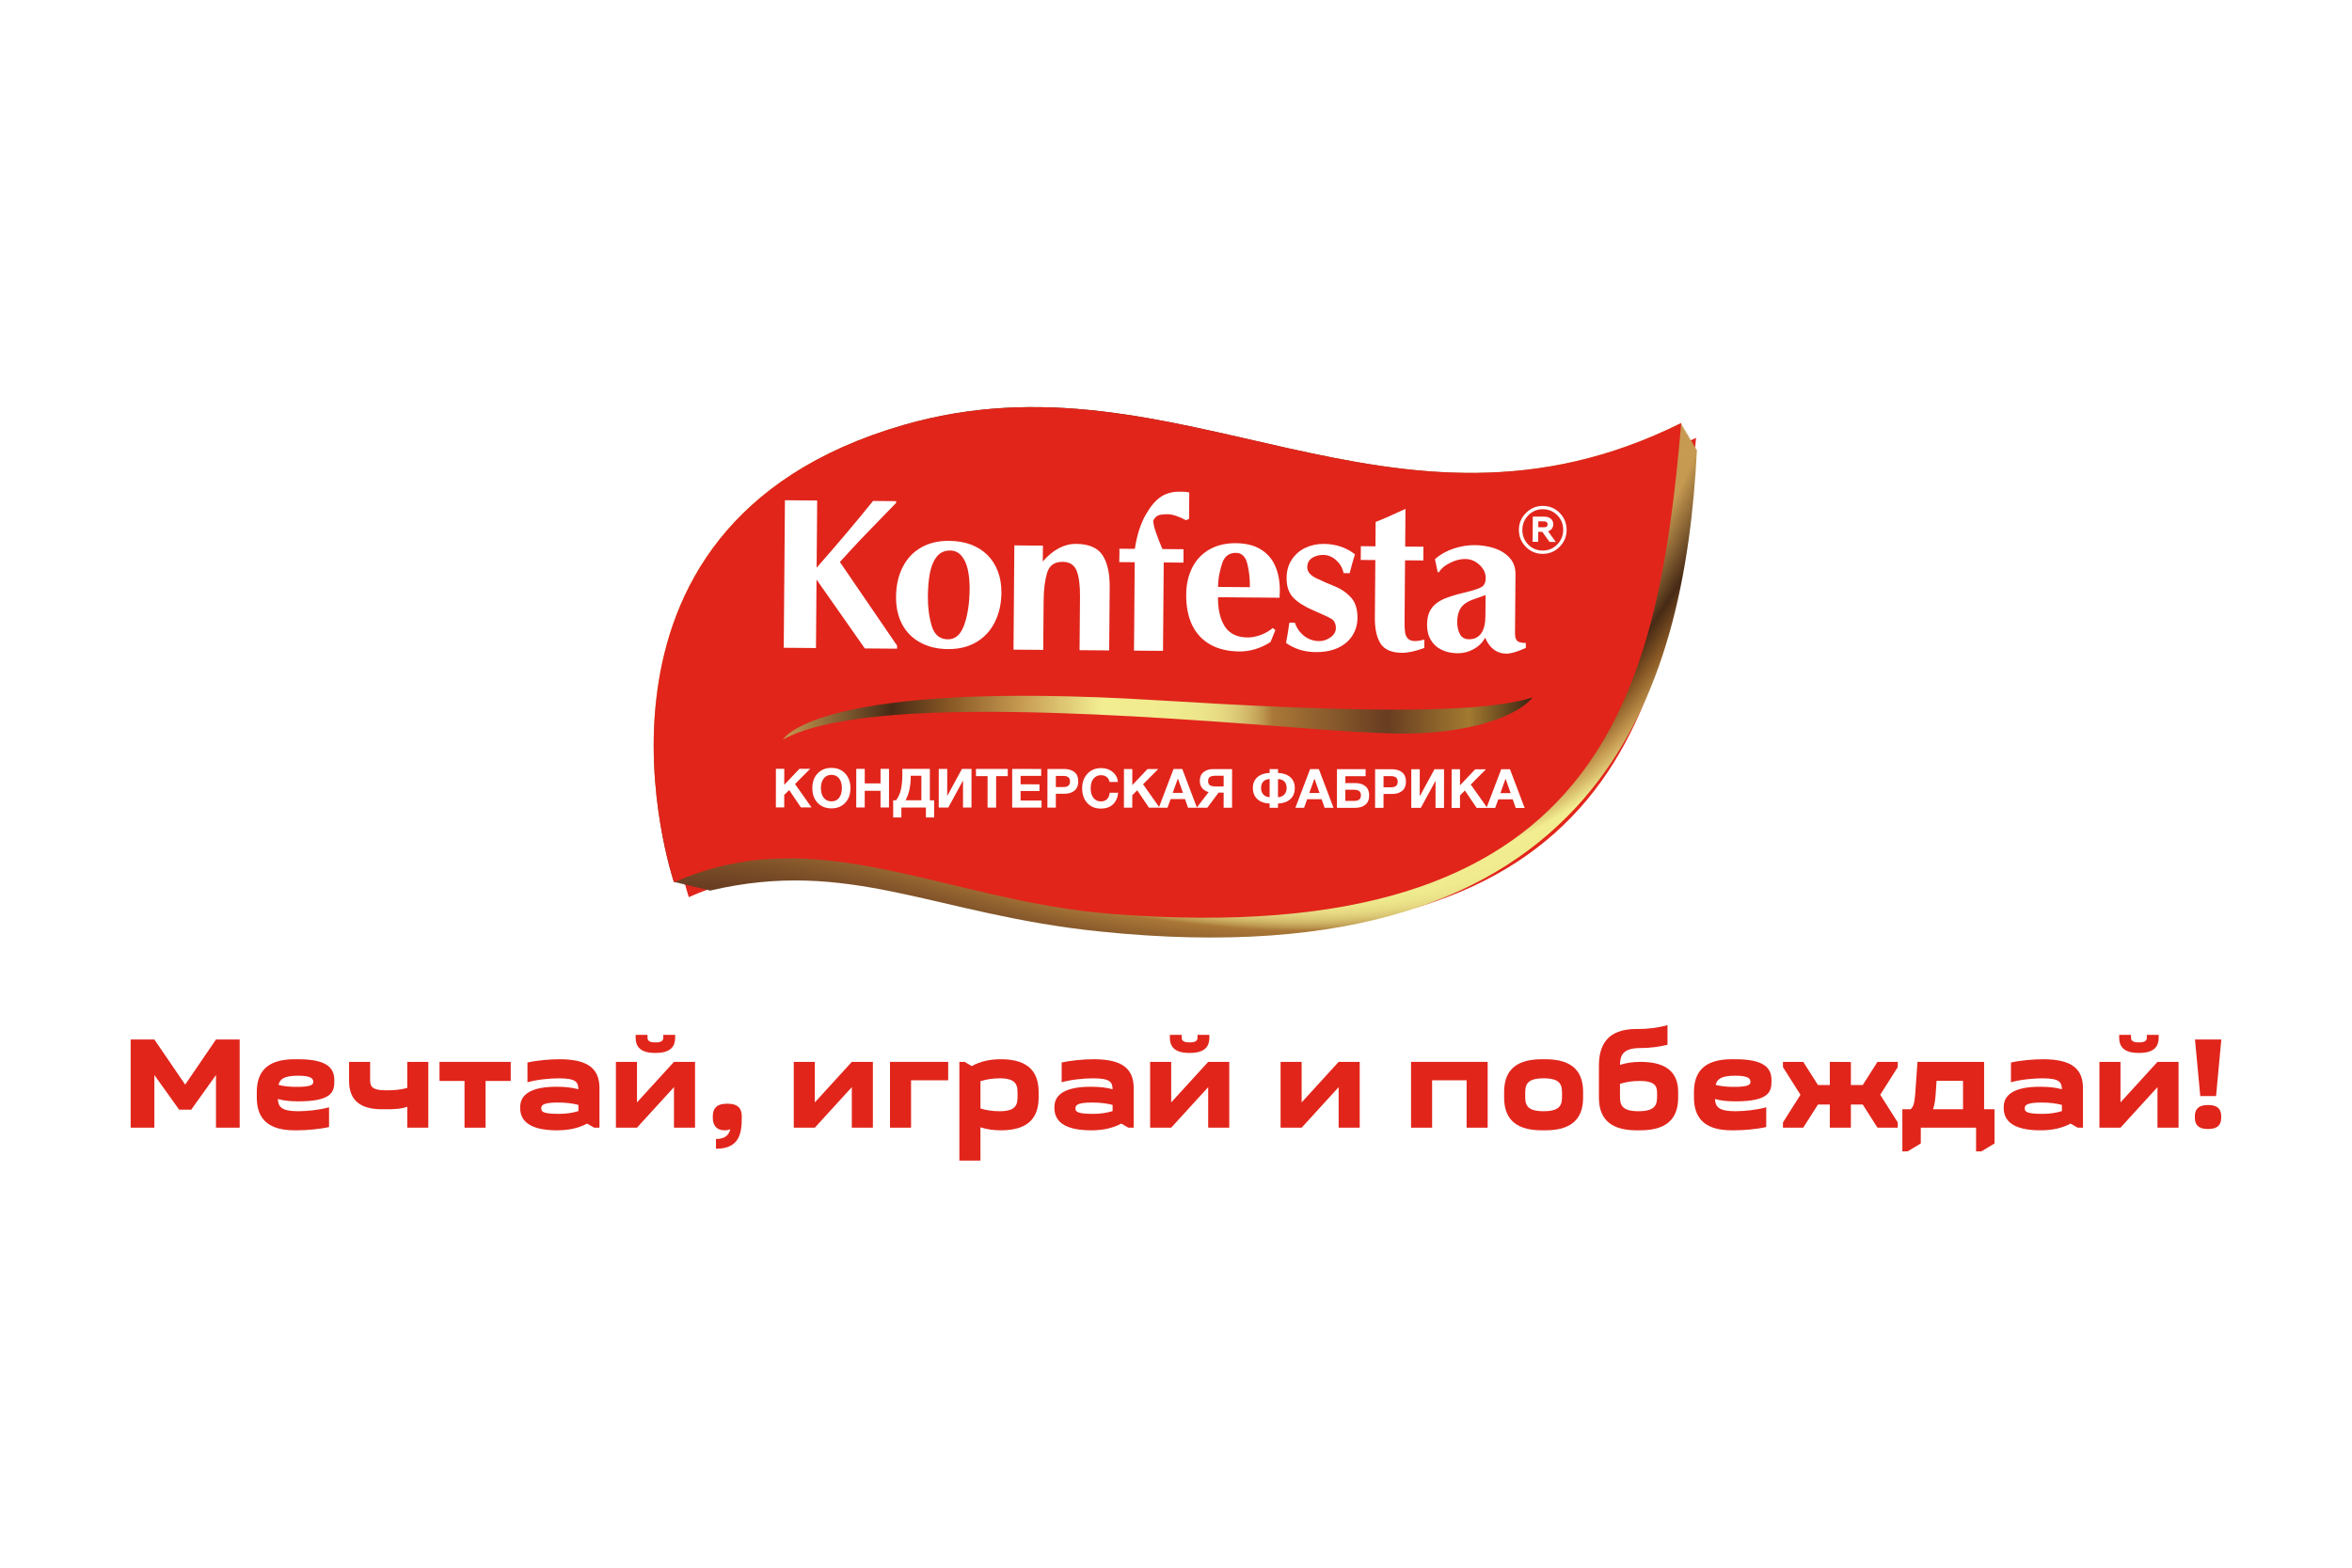<?xml version="1.0" encoding="UTF-8"?>
<svg id="Layer_1" data-name="Layer 1" xmlns="http://www.w3.org/2000/svg" xmlns:xlink="http://www.w3.org/1999/xlink" viewBox="0 0 900 600">
  <defs>
    <style>
      .cls-1 {
        fill: url(#linear-gradient-2);
      }

      .cls-2 {
        fill: #fff;
      }

      .cls-3 {
        fill: url(#linear-gradient-17);
      }

      .cls-4 {
        fill: url(#linear-gradient-15);
      }

      .cls-5 {
        fill: url(#linear-gradient-18);
      }

      .cls-6 {
        fill: url(#linear-gradient-14);
      }

      .cls-7 {
        fill: url(#linear-gradient-20);
      }

      .cls-8 {
        fill: url(#linear-gradient-6);
      }

      .cls-9 {
        fill: url(#linear-gradient-11);
      }

      .cls-10 {
        filter: url(#drop-shadow-1);
      }

      .cls-11 {
        fill: url(#linear-gradient-10);
      }

      .cls-12 {
        fill: url(#linear-gradient-16);
      }

      .cls-13 {
        fill: url(#linear-gradient-21);
      }

      .cls-14 {
        fill: url(#linear-gradient-5);
      }

      .cls-15 {
        fill: url(#linear-gradient-7);
      }

      .cls-16 {
        fill: url(#linear-gradient-9);
      }

      .cls-17 {
        fill: url(#linear-gradient-22);
      }

      .cls-18 {
        fill: url(#linear-gradient-3);
      }

      .cls-19 {
        fill: url(#linear-gradient);
      }

      .cls-20 {
        fill: #e1251b;
      }

      .cls-21 {
        fill: url(#linear-gradient-23);
      }

      .cls-22 {
        fill: url(#linear-gradient-19);
      }

      .cls-23 {
        fill: url(#linear-gradient-4);
      }

      .cls-24 {
        fill: url(#linear-gradient-8);
      }

      .cls-25 {
        fill: url(#linear-gradient-12);
      }

      .cls-26 {
        fill: url(#linear-gradient-13);
      }
    </style>
    <filter id="drop-shadow-1" filterUnits="userSpaceOnUse">
      <feOffset dx="5.669" dy="5.669"/>
      <feGaussianBlur result="blur" stdDeviation="5"/>
      <feFlood flood-color="#000" flood-opacity=".75"/>
      <feComposite in2="blur" operator="in"/>
      <feComposite in="SourceGraphic"/>
    </filter>
    <linearGradient id="linear-gradient" x1="491.013" y1="124.621" x2="392.802" y2="443.807" gradientUnits="userSpaceOnUse">
      <stop offset="0" stop-color="#c69a51"/>
      <stop offset=".145" stop-color="#472a15"/>
      <stop offset=".224" stop-color="#895925"/>
      <stop offset=".317" stop-color="#c69a51"/>
      <stop offset=".424" stop-color="#f2ed91"/>
      <stop offset=".524" stop-color="#f0eb8f"/>
      <stop offset=".56" stop-color="#ece48a"/>
      <stop offset=".586" stop-color="#e5d881"/>
      <stop offset=".607" stop-color="#dac774"/>
      <stop offset=".625" stop-color="#cdb163"/>
      <stop offset=".64" stop-color="#bc974f"/>
      <stop offset=".654" stop-color="#a97737"/>
      <stop offset=".655" stop-color="#a97737"/>
      <stop offset=".806" stop-color="#683d21"/>
      <stop offset=".915" stop-color="#a27a30"/>
      <stop offset="1" stop-color="#3b2310"/>
    </linearGradient>
    <linearGradient id="linear-gradient-2" x1="490.789" y1="124.946" x2="391.498" y2="444.215" xlink:href="#linear-gradient"/>
    <linearGradient id="linear-gradient-3" x1="490.558" y1="125.285" x2="390.189" y2="444.62" xlink:href="#linear-gradient"/>
    <linearGradient id="linear-gradient-4" x1="490.321" y1="125.636" x2="388.877" y2="445.021" xlink:href="#linear-gradient"/>
    <linearGradient id="linear-gradient-5" x1="490.076" y1="126" x2="387.561" y2="445.417" xlink:href="#linear-gradient"/>
    <linearGradient id="linear-gradient-6" x1="489.825" y1="126.377" x2="386.242" y2="445.81" xlink:href="#linear-gradient"/>
    <linearGradient id="linear-gradient-7" x1="489.567" y1="126.766" x2="384.919" y2="446.198" xlink:href="#linear-gradient"/>
    <linearGradient id="linear-gradient-8" x1="489.302" y1="127.168" x2="383.592" y2="446.583" xlink:href="#linear-gradient"/>
    <linearGradient id="linear-gradient-9" x1="489.029" y1="127.583" x2="382.261" y2="446.963" xlink:href="#linear-gradient"/>
    <linearGradient id="linear-gradient-10" x1="488.749" y1="128.01" x2="380.927" y2="447.339" xlink:href="#linear-gradient"/>
    <linearGradient id="linear-gradient-11" x1="488.462" y1="128.449" x2="379.589" y2="447.711" xlink:href="#linear-gradient"/>
    <linearGradient id="linear-gradient-12" x1="488.167" y1="128.901" x2="378.247" y2="448.078" xlink:href="#linear-gradient"/>
    <linearGradient id="linear-gradient-13" x1="487.864" y1="129.365" x2="376.902" y2="448.442" xlink:href="#linear-gradient"/>
    <linearGradient id="linear-gradient-14" x1="487.554" y1="129.841" x2="375.553" y2="448.801" xlink:href="#linear-gradient"/>
    <linearGradient id="linear-gradient-15" x1="487.235" y1="130.329" x2="374.201" y2="449.155" xlink:href="#linear-gradient"/>
    <linearGradient id="linear-gradient-16" x1="486.909" y1="130.83" x2="372.845" y2="449.506" xlink:href="#linear-gradient"/>
    <linearGradient id="linear-gradient-17" x1="486.574" y1="131.342" x2="371.486" y2="449.852" xlink:href="#linear-gradient"/>
    <linearGradient id="linear-gradient-18" x1="486.231" y1="131.867" x2="370.122" y2="450.193" xlink:href="#linear-gradient"/>
    <linearGradient id="linear-gradient-19" x1="485.88" y1="132.403" x2="368.756" y2="450.53" xlink:href="#linear-gradient"/>
    <linearGradient id="linear-gradient-20" x1="485.52" y1="132.951" x2="367.386" y2="450.863" xlink:href="#linear-gradient"/>
    <linearGradient id="linear-gradient-21" x1="485.151" y1="133.511" x2="366.012" y2="451.191" xlink:href="#linear-gradient"/>
    <linearGradient id="linear-gradient-22" x1="484.774" y1="134.082" x2="364.635" y2="451.514" xlink:href="#linear-gradient"/>
    <linearGradient id="linear-gradient-23" x1="299.585" y1="274.698" x2="586.428" y2="274.698" xlink:href="#linear-gradient"/>
  </defs>
  <g>
    <path class="cls-20" d="M68.538,424.694l-9.47-13.249v20.15h-9.067v-33.751h9.067l11.788,17.278,11.788-17.278h9.067v33.751h-9.067v-20.15l-9.47,13.249h-4.634Z"/>
    <path class="cls-20" d="M112.666,432.603c-11.284,0-14.407-5.642-14.407-12.594v-2.015c0-6.952,3.123-12.593,14.407-12.593h1.411c11.485,0,13.853,3.627,13.853,8.06v.504c0,4.03-1.209,7.556-13.803,7.556-3.022,0-5.541-.252-7.808-.907,.151,2.871,1.159,4.685,7.858,4.685,3.174,0,8.261-.504,11.737-1.511v7.556c-3.476,.806-8.463,1.259-12.291,1.259h-.957Zm-6.095-17.379c1.965,.504,4.131,.755,7.052,.755,5.894,0,6.246-1.007,6.246-1.914,0-.957-.302-2.368-5.743-2.368-5.34,0-7.052,1.26-7.556,3.526Z"/>
    <path class="cls-20" d="M141.632,412.756c0,2.62,0,4.534,6.045,4.534,2.871,0,5.289-.101,8.161-.907v-9.974h8.06v25.187h-8.06v-8.009c-2.72,.957-5.491,.957-8.413,.957h-1.31c-9.823,0-12.543-4.886-12.543-10.881v-7.254h8.06v6.347Z"/>
    <path class="cls-20" d="M177.75,431.596v-17.883h-9.571v-7.304h27.253v7.304h-9.622v17.883h-8.06Z"/>
    <path class="cls-20" d="M229.385,431.596h-2.015l-2.72-1.562c-3.375,1.763-6.952,2.569-11.586,2.569-10.881,0-14.004-3.98-14.004-8.463v-.504c0-4.231,3.375-7.707,13.853-7.707,3.375,0,6.045,.302,8.413,.957-.101-2.67-.806-4.181-7.455-4.181-3.577,0-8.564,.504-12.039,1.511v-7.556c3.476-.806,8.463-1.259,12.291-1.259,11.234,0,15.263,3.879,15.263,11.082v15.112Zm-8.06-6.347v-2.368c-2.267-.605-4.786-.907-7.909-.907-5.995,0-6.297,1.209-6.297,2.216,0,1.209,.403,2.116,6.8,2.116,2.72,0,5.138-.353,7.405-1.058Z"/>
    <path class="cls-20" d="M265.956,406.409v25.187h-8.06v-15.515l-14.155,15.515h-8.06v-25.187h8.06v15.515l14.155-15.515h8.06Zm-7.607-10.327v1.108c0,3.123-1.562,5.793-7.355,5.793h-.403c-5.793,0-7.355-2.67-7.355-5.793v-1.108h4.534v1.108c0,.957,.604,1.763,2.821,1.763h.403c2.216,0,2.821-.806,2.821-1.763v-1.108h4.534Z"/>
    <path class="cls-20" d="M279.457,432.2c-.604,.252-1.31,.403-2.116,.403-3.375,0-4.584-2.166-4.584-4.786v-.604c0-2.62,1.159-4.786,5.34-4.786h.403c4.181,0,5.34,2.166,5.34,4.786v.604c0,6.146-1.008,11.838-9.873,11.838v-3.728c3.526,0,4.937-1.562,5.491-3.728Z"/>
    <path class="cls-20" d="M334.012,406.409v25.187h-8.06v-15.515l-14.155,15.515h-8.06v-25.187h8.06v15.515l14.155-15.515h8.06Z"/>
    <path class="cls-20" d="M362.826,406.409v7.052h-14.206v18.135h-8.06v-25.187h22.266Z"/>
    <path class="cls-20" d="M369.124,406.409l2.72,1.612c3.224-1.763,6.801-2.619,11.183-2.619,11.284,0,14.407,5.642,14.407,12.593v2.015c0,6.952-3.123,12.594-14.407,12.594-2.972,0-5.541-.403-7.858-1.159v12.745h-8.06v-37.781h2.015Zm6.045,7.405v10.428c2.216,.705,4.634,1.058,7.405,1.058,6.801,0,6.801-3.023,6.801-6.297s0-6.297-6.801-6.297c-2.771,0-5.189,.403-7.405,1.108Z"/>
    <path class="cls-20" d="M433.804,431.596h-2.015l-2.72-1.562c-3.375,1.763-6.952,2.569-11.586,2.569-10.881,0-14.004-3.98-14.004-8.463v-.504c0-4.231,3.375-7.707,13.853-7.707,3.375,0,6.045,.302,8.413,.957-.101-2.67-.806-4.181-7.455-4.181-3.577,0-8.564,.504-12.039,1.511v-7.556c3.476-.806,8.463-1.259,12.291-1.259,11.234,0,15.263,3.879,15.263,11.082v15.112Zm-8.06-6.347v-2.368c-2.267-.605-4.786-.907-7.909-.907-5.995,0-6.297,1.209-6.297,2.216,0,1.209,.403,2.116,6.8,2.116,2.72,0,5.138-.353,7.405-1.058Z"/>
    <path class="cls-20" d="M470.376,406.409v25.187h-8.06v-15.515l-14.155,15.515h-8.06v-25.187h8.06v15.515l14.155-15.515h8.06Zm-7.607-10.327v1.108c0,3.123-1.562,5.793-7.355,5.793h-.403c-5.793,0-7.355-2.67-7.355-5.793v-1.108h4.534v1.108c0,.957,.605,1.763,2.821,1.763h.403c2.216,0,2.821-.806,2.821-1.763v-1.108h4.534Z"/>
    <path class="cls-20" d="M520.297,406.409v25.187h-8.06v-15.515l-14.155,15.515h-8.06v-25.187h8.06v15.515l14.155-15.515h8.06Z"/>
    <path class="cls-20" d="M569.261,406.409v25.187h-8.06v-18.135h-13.198v18.135h-8.06v-25.187h29.318Z"/>
    <path class="cls-20" d="M575.558,417.994c0-6.952,3.123-12.593,14.407-12.593h1.411c11.284,0,14.407,5.642,14.407,12.593v2.015c0,6.952-3.123,12.594-14.407,12.594h-1.411c-11.284,0-14.407-5.642-14.407-12.594v-2.015Zm15.112,7.304c7.052,0,7.052-3.023,7.052-6.297s0-6.297-7.052-6.297-7.053,3.023-7.053,6.297,0,6.297,7.053,6.297Z"/>
    <path class="cls-20" d="M627.495,393.815c2.771,0,6.851-.403,10.579-1.461v7.506c-3.274,.806-6.7,1.26-10.377,1.26-6.952,0-7.707,2.972-7.808,6.448,2.317-.756,4.886-1.159,7.859-1.159,11.284,0,14.407,5.239,14.407,11.586v2.015c0,6.952-3.123,12.594-14.508,12.594h-1.411c-11.284,0-14.407-5.642-14.407-12.594v-12.09c0-7.858,3.123-14.105,14.407-14.105h1.259Zm6.599,25.187c0-2.77,0-5.289-6.801-5.289-2.77,0-5.189,.403-7.405,1.108v4.181c0,3.274,0,6.297,7.053,6.297,7.153,0,7.153-3.023,7.153-6.297Z"/>
    <path class="cls-20" d="M662.605,432.603c-11.284,0-14.407-5.642-14.407-12.594v-2.015c0-6.952,3.123-12.593,14.407-12.593h1.411c11.485,0,13.853,3.627,13.853,8.06v.504c0,4.03-1.209,7.556-13.802,7.556-3.023,0-5.541-.252-7.808-.907,.151,2.871,1.159,4.685,7.859,4.685,3.174,0,8.261-.504,11.737-1.511v7.556c-3.476,.806-8.463,1.259-12.291,1.259h-.957Zm-6.095-17.379c1.964,.504,4.131,.755,7.052,.755,5.894,0,6.246-1.007,6.246-1.914,0-.957-.302-2.368-5.743-2.368-5.34,0-7.053,1.26-7.556,3.526Z"/>
    <path class="cls-20" d="M682.252,431.596v-2.015l6.7-10.579-6.7-10.579v-2.015h7.758l5.642,8.866h4.534v-8.866l8.06,.05v8.816h4.534l5.642-8.866h7.758v2.015l-6.7,10.579,6.7,10.579v2.015h-7.758l-5.642-8.866h-4.534v8.866h-8.06v-8.866h-4.534l-5.642,8.866h-7.758Z"/>
    <path class="cls-20" d="M731.066,424.543c1.209-.856,1.511-2.77,1.763-5.44l.907-12.694h25.49v18.135h3.979v13.098l-5.037,3.022h-2.015v-9.067h-21.157v6.045l-5.038,3.022h-2.015v-16.12h3.123Zm9.974-10.881l-.353,5.038c-.151,2.317-.453,4.282-1.008,5.843h11.485v-10.881h-10.125Z"/>
    <path class="cls-20" d="M797.056,431.596h-2.015l-2.72-1.562c-3.375,1.763-6.952,2.569-11.586,2.569-10.881,0-14.004-3.98-14.004-8.463v-.504c0-4.231,3.375-7.707,13.853-7.707,3.375,0,6.045,.302,8.413,.957-.101-2.67-.806-4.181-7.455-4.181-3.577,0-8.564,.504-12.04,1.511v-7.556c3.476-.806,8.463-1.259,12.291-1.259,11.233,0,15.263,3.879,15.263,11.082v15.112Zm-8.06-6.347v-2.368c-2.267-.605-4.786-.907-7.909-.907-5.994,0-6.297,1.209-6.297,2.216,0,1.209,.403,2.116,6.801,2.116,2.72,0,5.138-.353,7.405-1.058Z"/>
    <path class="cls-20" d="M833.628,406.409v25.187h-8.06v-15.515l-14.155,15.515h-8.06v-25.187h8.06v15.515l14.155-15.515h8.06Zm-7.607-10.327v1.108c0,3.123-1.562,5.793-7.355,5.793h-.403c-5.793,0-7.355-2.67-7.355-5.793v-1.108h4.534v1.108c0,.957,.605,1.763,2.821,1.763h.403c2.216,0,2.821-.806,2.821-1.763v-1.108h4.534Z"/>
    <path class="cls-20" d="M839.875,427.213c0-2.317,1.058-4.282,4.836-4.282h.403c3.778,0,4.836,1.965,4.836,4.282v.604c0,2.317-1.058,4.282-4.836,4.282h-.403c-3.778,0-4.836-1.964-4.836-4.282v-.604Zm10.125-29.368l-2.015,21.661h-6.045l-2.015-21.661h10.075Z"/>
  </g>
  <g>
    <g class="cls-10">
      <path class="cls-20" d="M257.919,337.702s-46.438-136.179,87.652-174.999c106.025-30.695,186.922,54.372,297.765-.805-9.05,104.253-29.636,202.559-217.87,187.892-63.924-4.981-112.759-36.512-167.546-12.088Z"/>
    </g>
    <g>
      <path class="cls-19" d="M271.484,340.91s-50.74-123.151,83.349-161.971c106.025-30.695,183.677,48.284,294.52-6.892-4.714,91.685-35.638,204.317-228.383,184.478-63.781-6.565-95.542-28.381-149.486-15.614Z"/>
      <path class="cls-1" d="M270.838,340.757s-50.536-123.771,83.554-162.591c106.025-30.695,183.832,48.574,294.674-6.602-4.921,92.283-35.352,204.233-227.882,184.64-63.787-6.49-96.362-28.769-150.346-15.446Z"/>
      <path class="cls-18" d="M270.192,340.604s-50.331-124.392,83.759-163.212c106.025-30.695,183.986,48.864,294.829-6.312-5.127,92.881-35.066,204.15-227.382,184.803-63.794-6.414-97.182-29.156-151.206-15.279Z"/>
      <path class="cls-23" d="M269.547,340.452s-50.126-125.012,83.964-163.832c106.025-30.695,184.141,49.154,294.983-6.023-5.334,93.48-34.78,204.066-226.881,184.965-63.801-6.339-98.002-29.543-152.066-15.111Z"/>
      <path class="cls-14" d="M268.901,340.299s-49.921-125.633,84.168-164.453c106.025-30.695,184.295,49.444,295.138-5.733-5.54,94.078-34.494,203.982-226.381,185.128-63.808-6.263-98.821-29.93-152.926-14.943Z"/>
      <path class="cls-8" d="M268.255,340.146s-49.716-126.253,84.373-165.073c106.025-30.695,184.45,49.734,295.292-5.443-5.747,94.677-34.209,203.898-225.88,185.291-63.815-6.188-99.641-30.317-153.786-14.775Z"/>
      <path class="cls-15" d="M267.609,339.993s-49.511-126.873,84.578-165.693c106.025-30.695,184.604,50.024,295.447-5.153-5.953,95.275-33.923,203.815-225.379,185.453-63.821-6.112-100.461-30.704-154.646-14.607Z"/>
      <path class="cls-24" d="M266.963,339.841s-49.306-127.494,84.783-166.314c106.025-30.695,184.759,50.313,295.601-4.863-6.16,95.874-33.637,203.731-224.879,185.616-63.828-6.037-101.281-31.092-155.506-14.439Z"/>
      <path class="cls-16" d="M266.317,339.688s-49.101-128.114,84.988-166.934c106.025-30.695,184.914,50.603,295.756-4.573-6.366,96.472-33.351,203.647-224.378,185.778-63.835-5.961-102.101-31.479-156.366-14.271Z"/>
      <path class="cls-11" d="M265.671,339.535s-48.896-128.735,85.193-167.555c106.025-30.695,185.068,50.893,295.911-4.283-6.573,97.071-33.065,203.563-223.878,185.941-63.842-5.886-102.921-31.866-157.226-14.103Z"/>
      <path class="cls-9" d="M265.025,339.382s-48.692-129.355,85.398-168.175c106.025-30.695,185.223,51.183,296.065-3.994-6.779,97.669-32.78,203.48-223.377,186.103-63.849-5.811-103.74-32.253-158.086-13.935Z"/>
      <path class="cls-25" d="M264.379,339.23s-48.487-129.975,85.603-168.795c106.025-30.695,185.377,51.473,296.22-3.704-6.986,98.268-32.494,203.396-222.876,186.266-63.856-5.735-104.56-32.64-158.946-13.767Z"/>
      <path class="cls-26" d="M263.733,339.077s-48.282-130.596,85.808-169.416c106.025-30.695,185.532,51.763,296.374-3.414-7.192,98.866-32.208,203.312-222.376,186.429-63.862-5.66-105.38-33.028-159.806-13.599Z"/>
      <path class="cls-6" d="M263.087,338.924s-48.077-131.216,86.013-170.036c106.025-30.695,185.686,52.053,296.529-3.124-7.399,99.465-31.922,203.228-221.875,186.591-63.869-5.584-106.2-33.415-160.666-13.431Z"/>
      <path class="cls-4" d="M262.441,338.771s-47.872-131.836,86.217-170.657c106.025-30.695,185.841,52.342,296.683-2.834-7.605,100.063-31.636,203.145-221.375,186.754-63.876-5.509-107.02-33.802-161.526-13.263Z"/>
      <path class="cls-12" d="M261.795,338.619s-47.667-132.457,86.422-171.277c106.025-30.695,185.995,52.632,296.838-2.544-7.811,100.662-31.351,203.061-220.874,186.916-63.883-5.433-107.84-34.189-162.386-13.095Z"/>
      <path class="cls-3" d="M261.149,338.466s-47.462-133.077,86.627-171.897c106.025-30.695,186.15,52.922,296.992-2.254-8.018,101.26-31.065,202.977-220.373,187.079-63.89-5.358-108.66-34.576-163.246-12.927Z"/>
      <path class="cls-5" d="M260.503,338.313s-47.257-133.698,86.832-172.518c106.025-30.695,186.304,53.212,297.147-1.964-8.224,101.859-30.779,202.894-219.873,187.242-63.896-5.283-109.479-34.963-164.106-12.759Z"/>
      <path class="cls-22" d="M259.857,338.16s-47.052-134.318,87.037-173.138c106.025-30.695,186.459,53.502,297.301-1.675-8.431,102.457-30.493,202.81-219.372,187.404-63.903-5.207-110.299-35.351-164.966-12.591Z"/>
      <path class="cls-7" d="M259.211,338.008s-46.847-134.938,87.242-173.759c106.025-30.695,186.613,53.792,297.456-1.385-8.637,103.056-30.207,202.726-218.872,187.567-63.91-5.132-111.119-35.738-165.826-12.423Z"/>
      <path class="cls-13" d="M258.565,337.855s-46.643-135.559,87.447-174.379c106.025-30.695,186.768,54.082,297.61-1.095-8.844,103.654-29.922,202.642-218.371,187.729-63.917-5.056-111.939-36.125-166.686-12.255Z"/>
      <path class="cls-17" d="M257.919,337.702s-46.438-136.179,87.652-174.999c106.025-30.695,186.922,54.372,297.765-.805-9.05,104.253-29.636,202.559-217.87,187.892-63.924-4.981-112.759-36.512-167.546-12.088Z"/>
    </g>
    <path class="cls-20" d="M257.919,337.702s-46.438-136.179,87.652-174.999c106.025-30.695,186.922,54.372,297.765-.805-9.05,104.253-29.636,202.559-217.87,187.892-63.924-4.981-112.759-36.512-167.546-12.088Z"/>
    <g>
      <g>
        <path class="cls-2" d="M300.359,191.458c1.152,.009,11.48,.093,12.337,.1l-.209,25.719c4.138-4.701,7.911-9.071,11.32-13.11,3.679-4.356,7.102-8.502,10.268-12.435,2.495,.02,6.405,.052,8.842,.072l-.005,.643-13.619,14.075-4.338,4.667-3.569,3.91,21.883,32.007-.009,1.166s-11.48-.093-12.337-.1l-18.474-26.355-.213,26.203s-11.507-.094-12.337-.1l.46-56.461Z"/>
        <path class="cls-2" d="M342.873,228.415c.035-4.285,.875-8.063,2.524-11.332,1.648-3.268,3.992-5.776,7.034-7.519,3.041-1.744,6.612-2.6,10.711-2.566,3.107,.025,5.89,.497,8.348,1.415,2.457,.919,4.577,2.256,6.357,4.01,.877,.892,1.646,1.849,2.308,2.873,.66,1.023,1.228,2.167,1.7,3.429,.918,2.446,1.365,5.183,1.34,8.21-.033,4.099-.868,7.804-2.502,11.112-1.634,3.31-3.987,5.876-7.056,7.699-3.069,1.825-6.72,2.72-10.954,2.685-3.992-.033-7.501-.872-10.529-2.517-3.028-1.646-5.34-3.97-6.936-6.97-1.597-3-2.378-6.509-2.346-10.528Zm12.178-.141c-.033,4.099,.459,7.854,1.476,11.265,1.016,3.411,3.078,5.128,6.187,5.153,2.867,.023,4.958-1.848,6.275-5.615,1.317-3.767,1.997-8.289,2.04-13.567,.023-2.814-.212-5.321-.702-7.522-.492-2.201-1.301-3.962-2.429-5.283-1.128-1.321-2.562-1.99-4.304-2.004-2.089-.017-3.763,.718-5.021,2.208-1.259,1.492-2.152,3.533-2.683,6.128-.53,2.595-.81,5.674-.839,9.237Z"/>
        <path class="cls-2" d="M388.148,208.729s8.068,.113,10.93,.089l-.049,6.068c3.948-4.522,8.2-6.765,12.755-6.728,4.876,.04,8.247,1.488,10.113,4.342,1.866,2.856,2.776,6.963,2.733,12.32l-.196,24.113s-8.338-.068-11.333-.092l.167-20.495c.035-4.341-.394-7.639-1.286-9.897-.893-2.258-2.679-3.397-5.358-3.419-3.108-.025-5.089,1.372-5.941,4.192-.854,2.82-1.298,6.345-1.333,10.578l-.154,18.929s-8.298-.068-11.372-.093l.325-39.906Z"/>
        <path class="cls-2" d="M466.07,228.575c-.039,4.742,.842,8.485,2.641,11.233,1.799,2.748,4.695,4.138,8.687,4.17,1.607,.013,3.298-.314,5.071-.982,1.774-.67,3.294-1.547,4.563-2.636l.998,.772-1.846,4.566c-.727,.503-1.602,1-2.624,1.486-1.022,.488-2.031,.888-3.024,1.201-2.149,.652-4.201,.971-6.156,.955-4.475-.036-8.245-.932-11.311-2.684-3.067-1.754-5.371-4.244-6.912-7.472-1.541-3.227-2.293-7.118-2.256-11.674,.031-3.857,.803-7.281,2.314-10.268,1.512-2.988,3.7-5.302,6.567-6.939,2.866-1.637,6.242-2.442,10.127-2.41,3.831,.031,7.006,.821,9.525,2.368,2.52,1.548,4.371,3.687,5.554,6.415,1.184,2.73,1.761,5.863,1.732,9.399l-.102,2.692-23.55-.192Zm12.208-3.839c.027-3.323-.31-6.338-1.011-9.052-.702-2.712-2.137-4.075-4.307-4.093-2.599-.021-4.351,1.277-5.257,3.896-.467,1.363-.847,2.813-1.14,4.35-.294,1.539-.448,3.139-.461,4.8l12.176,.099Z"/>
        <path class="cls-2" d="M495.472,238.298c.707,2.096,1.892,3.793,3.555,5.092,1.664,1.301,3.582,1.959,5.751,1.976,1.527,.012,2.971-.465,4.332-1.432,1.361-.965,2.047-2.146,2.059-3.539,.014-1.661-.58-2.859-1.779-3.592-1.067-.624-3.342-1.688-6.826-3.189-3.484-1.501-6.07-3.151-7.757-4.946-1.687-1.795-2.516-4.3-2.49-7.517,.022-2.679,.69-5.011,2.006-6.996,1.316-1.984,3.049-3.484,5.201-4.497,2.152-1.015,4.5-1.512,7.046-1.491,4.634,.038,8.602,1.37,11.904,3.996-.385,1.23-.744,2.44-1.075,3.628-.331,1.189-.649,2.386-.953,3.588l-2.331-.019c-.306-1.824-1.211-3.438-2.713-4.843-1.503-1.406-3.178-2.116-5.026-2.131-1.661-.014-3.098,.377-4.31,1.171-1.212,.793-1.825,1.982-1.838,3.563-.014,1.688,1.167,3.096,3.542,4.227,2.375,1.131,4.718,2.156,7.028,3.072,2.309,.916,4.335,2.299,6.075,4.149,1.739,1.85,2.596,4.501,2.568,7.958-.021,2.518-.676,4.776-1.964,6.777-1.289,1.999-3.124,3.55-5.504,4.657-2.38,1.105-5.232,1.645-8.553,1.618-4.287-.035-8.055-1.205-11.305-3.509,.504-2.675,.927-5.271,1.269-7.786l2.089,.017Z"/>
        <path class="cls-2" d="M537.454,237.876c-.015,1.796,.054,3.195,.208,4.202,.152,1.005,.528,1.799,1.126,2.379,.598,.581,1.472,.877,2.625,.886,1.045,.009,2.252-.184,3.622-.573l-.026,3.215c-3.36,1.258-6.219,1.879-8.576,1.86-3.965-.032-6.688-1.215-8.17-3.543-1.481-2.33-2.204-5.625-2.17-9.884l.18-22.062-5.586-.045c.005-.637,.039-4.759,.043-5.265l5.586,.045,.076-9.328c3.037-1.183,6.841-2.854,11.414-5.015l-.118,14.436,6.992,.057-.043,5.265-6.992-.057-.191,23.428Z"/>
        <path class="cls-2" d="M579.722,242.199c-.012,1.502,.26,2.52,.819,3.061,.558,.541,1.668,.817,3.329,.83l-.015,1.89c-3.255,1.474-5.725,2.204-7.413,2.191-1.902-.015-3.551-.572-4.95-1.668-1.397-1.096-2.45-2.572-3.159-4.427-1.088,1.894-2.586,3.362-4.497,4.404-1.911,1.042-3.938,1.556-6.08,1.539-2.305-.019-4.344-.458-6.119-1.317-1.775-.857-3.152-2.114-4.129-3.77-.978-1.656-1.457-3.622-1.438-5.9,.02-2.491,.559-4.51,1.616-6.056,1.058-1.544,2.648-2.791,4.773-3.739,1.936-.84,4.863-1.728,8.783-2.661,2.925-.698,4.941-1.406,6.045-2.12,.81-.717,1.22-1.772,1.232-3.165,.015-1.901-.774-3.597-2.37-5.083-1.595-1.486-3.384-2.239-5.366-2.255-1.554-.013-3.077,.284-4.569,.889-1.492,.603-2.751,1.303-3.775,2.099-.998,.875-1.579,1.554-1.744,2.035l-.563-.005-1.045-4.951c1.943-1.753,4.292-3.093,7.046-4.022,2.754-.929,5.497-1.383,8.23-1.361,2.572,.021,5.034,.411,7.385,1.167,2.351,.756,4.305,1.963,5.859,3.624,1.553,1.661,2.32,3.79,2.299,6.389l-.182,22.383Zm-11.256-14.438l-4.474,1.57c-1.424,.472-2.648,1.105-3.673,1.9-1.78,1.406-2.682,3.675-2.707,6.81-.015,1.796,.327,3.346,1.027,4.649,.699,1.307,1.852,1.965,3.46,1.978,2.01,.016,3.556-.72,4.64-2.213,1.083-1.491,1.638-3.723,1.662-6.698l.065-7.996Z"/>
      </g>
      <path class="cls-2" d="M455.08,188.486l-.082,10.13-1.203,.477c-2.803-1.5-5.16-2.266-7.036-2.281-2.276-.019-3.756,.317-4.422,1.007-.666,.672-1.018,1.225-1.021,1.66-.008,.956,.379,2.54,1.16,4.753,.781,2.196,1.565,4.166,2.332,5.91l8.08,.066-.042,5.126-7.541-.061-.275,33.83s-8.062-.066-11.103-.09l.275-33.83-5.925-.048s.142-4.586,.042-5.126l5.925,.048c.862-5.501,2.305-9.938,4.314-13.31,1.727-2.992,3.587-5.184,5.579-6.558,2.009-1.356,4.413-2.032,7.245-2.009,.938,.008,1.633,.013,2.05,.051,.399,.021,.955,.112,1.649,.257Z"/>
    </g>
    <path class="cls-21" d="M586.428,266.961c-7.017,8.372-27.588,14.199-51.786,13.792l-.031-.001c-1.187-.033-2.404-.066-3.62-.113l-.139-.002c-7.704-.26-16.114-.74-25.321-1.441-67.224-5.18-174.333-13.895-205.945,3.895q.015-.013,.015-.026c.382-.684,14.03-22.956,142.908-15.073,17.542,1.076,33.145,1.912,46.995,2.509,54.122,2.29,81.894,.999,96.925-3.54Z"/>
    <g>
      <path class="cls-2" d="M310.016,294.239l-5.804,5.833,6.333,8.962-4.072-.003-4.484-6.654-1.895,1.869-.003,4.78-3.198-.002,.011-14.795,3.198,.002-.004,6.151,5.824-6.147,4.095,.003Z"/>
      <path class="cls-2" d="M318.181,293.891c2.162,.002,3.912,.72,5.247,2.154,1.335,1.434,2.002,3.308,2.001,5.624-.002,2.313-.671,4.18-2.009,5.598-1.337,1.418-3.094,2.128-5.27,2.126-2.187-.002-3.954-.714-5.298-2.134-1.341-1.42-2.011-3.288-2.009-5.601,.002-2.342,.671-4.223,2.009-5.641,1.337-1.418,3.114-2.128,5.33-2.126Zm-.042,2.658c-1.219-.001-2.193,.455-2.922,1.371-.726,.913-1.092,2.138-1.093,3.677-.001,1.593,.358,2.839,1.08,3.742,.719,.9,1.71,1.358,2.969,1.373,1.234,.001,2.205-.455,2.911-1.369,.709-.916,1.061-2.161,1.062-3.74,.001-1.553-.358-2.782-1.077-3.69-.719-.909-1.695-1.363-2.929-1.364Z"/>
      <path class="cls-2" d="M340.188,294.261l-.011,14.795-3.241-.002,.005-6.379-6.048-.004-.005,6.379-3.241-.002,.011-14.795,3.241,.002-.004,5.568,6.048,.004,.004-5.568,3.241,.002Z"/>
      <path class="cls-2" d="M357.442,312.872l-3.138-.002,.003-3.804-9.392-.007-.003,3.804-3.138-.002,.005-6.568,1.122,.001c.846-1.136,1.452-2.489,1.822-4.062,.367-1.57,.554-3.481,.555-5.722l.002-2.244,10.534,.008-.009,12.03,1.642,.001-.005,6.568Zm-4.878-6.571l.007-9.392-4.072-.003-0,.248c-.003,3.698-.664,6.747-1.983,9.142l6.048,.004Z"/>
      <path class="cls-2" d="M371.754,294.284l-.011,14.795-3.241-.002,.007-10.266-.063-0-5.576,10.262-3.658-.003,.011-14.795,3.241,.002-.007,10.243,.063,0,5.579-10.239,3.655,.003Z"/>
      <path class="cls-2" d="M385.617,294.294l-.002,2.761-4.449-.003-.009,12.033-3.261-.002,.009-12.033-4.446-.003,.002-2.761,12.156,.009Z"/>
      <path class="cls-2" d="M398.416,294.303l-.002,2.659-7.876-.006-.002,3.221,7.233,.005-.002,2.556-7.233-.005-.003,3.638,8.021,.006-.002,2.721-11.242-.008,.011-14.795,11.097,.008Z"/>
      <path class="cls-2" d="M400.806,294.305l6.382,.005c1.662,.001,2.981,.399,3.957,1.196,.976,.797,1.463,1.986,1.462,3.565-.001,1.551-.487,2.727-1.456,3.523-.971,.796-2.24,1.192-3.804,1.191l-3.327-.002-.004,5.32-3.221-.002,.011-14.795Zm3.219,2.661l-.003,4.26,2.89,.002c1.69,.001,2.536-.706,2.537-2.117,.001-1.428-.838-2.142-2.514-2.143l-2.91-.002Z"/>
      <path class="cls-2" d="M427.859,303.405c-.17,1.856-.822,3.332-1.959,4.425-1.134,1.093-2.694,1.64-4.676,1.639-2.147-.002-3.874-.714-5.184-2.134-1.307-1.42-1.959-3.302-1.958-5.644,.002-2.216,.663-4.057,1.989-5.527,1.323-1.467,3.086-2.199,5.29-2.198,1.759,.001,3.232,.499,4.425,1.499,1.19,.997,1.846,2.266,1.97,3.805l-3.178-.002c-.168-.82-.536-1.454-1.112-1.903-.574-.452-1.296-.678-2.17-.678-.902-.001-1.659,.253-2.276,.758-.617,.505-1.049,1.124-1.301,1.858-.249,.734-.375,1.539-.376,2.41-.001,1.525,.352,2.742,1.057,3.647,.708,.909,1.655,1.363,2.846,1.364,1.982,.001,3.111-1.106,3.392-3.321l3.221,.002Z"/>
      <path class="cls-2" d="M443.2,294.335l-5.804,5.833,6.333,8.962-4.072-.003-4.484-6.654-1.895,1.869-.003,4.78-3.198-.002,.011-14.795,3.198,.002-.004,6.151,5.824-6.147,4.095,.003Z"/>
      <path class="cls-2" d="M452.403,294.319l5.62,14.821-3.407-.002-1.163-3.305-5.506-.004-1.207,3.303-3.324-.002,5.642-14.813,3.344,.002Zm.265,9.144l-1.949-5.507-1.98,5.504,3.929,.003Z"/>
      <path class="cls-2" d="M466.3,303.35l-4.327,5.794-4.072-.003,4.596-5.982c-1.025-.263-1.844-.758-2.46-1.487-.616-.729-.924-1.66-.923-2.796,.001-1.496,.482-2.624,1.447-3.386,.963-.762,2.18-1.141,3.647-1.14l7.253,.005-.011,14.795-3.221-.002,.004-5.797-1.933-.001Zm1.935-2.349l.003-4.092-3.221-.002c-.831-.001-1.494,.136-1.985,.413-.494,.277-.74,.805-.741,1.579-.001,.831,.253,1.391,.758,1.674,.505,.286,1.208,.426,2.11,.427l3.075,.002Z"/>
      <path class="cls-2" d="M495.457,301.603c-.001,1.816-.585,3.241-1.751,4.279-1.163,1.039-2.722,1.591-4.676,1.659l-.001,1.622-3.201-.002,.001-1.622c-1.953-.07-3.512-.625-4.673-1.665-1.164-1.04-1.743-2.466-1.742-4.282,.001-1.759,.579-3.144,1.736-4.154,1.157-1.01,2.72-1.551,4.687-1.619l.001-1.453,3.201,.002-.001,1.453c1.967,.07,3.529,.614,4.685,1.625,1.156,1.012,1.734,2.397,1.733,4.156Zm-9.626,3.505l.005-6.942c-1.065,.042-1.879,.361-2.442,.955-.56,.596-.843,1.419-.844,2.472-.001,1.011,.29,1.839,.872,2.485,.582,.643,1.384,.986,2.409,1.03Zm6.507-3.508c.001-1.054-.281-1.876-.849-2.474-.568-.594-1.387-.915-2.452-.958l-.005,6.942c1.025-.042,1.831-.384,2.422-1.026,.589-.645,.883-1.473,.884-2.484Z"/>
      <path class="cls-2" d="M504.665,294.357l5.62,14.821-3.407-.002-1.163-3.305-5.506-.004-1.207,3.303-3.324-.002,5.642-14.813,3.344,.002Zm.265,9.144l-1.949-5.507-1.98,5.504,3.929,.003Z"/>
      <path class="cls-2" d="M514.805,299.707l3.864,.003c1.565,.001,2.832,.399,3.803,1.196,.97,.797,1.452,1.971,1.451,3.522-.001,1.582-.49,2.77-1.467,3.566-.977,.796-2.297,1.192-3.959,1.191l-6.919-.005,.011-14.795,10.971,.008-.002,2.678-7.75-.006-.002,2.641Zm5.959,4.679c.001-1.413-.844-2.119-2.534-2.121l-3.427-.002-.003,4.26,3.45,.002c1.676,.001,2.513-.712,2.514-2.14Z"/>
      <path class="cls-2" d="M526.193,294.395l6.382,.005c1.662,.001,2.981,.399,3.957,1.196s1.463,1.986,1.462,3.565c-.001,1.551-.487,2.727-1.456,3.523-.971,.796-2.24,1.192-3.804,1.191l-3.327-.002-.004,5.32-3.221-.002,.011-14.795Zm3.219,2.661l-.003,4.26,2.89,.002c1.69,.001,2.536-.706,2.537-2.117,.001-1.428-.838-2.142-2.514-2.143l-2.91-.002Z"/>
      <path class="cls-2" d="M552.565,294.414l-.011,14.795-3.241-.002,.007-10.266-.063-0-5.576,10.262-3.658-.003,.011-14.795,3.241,.002-.007,10.243,.063,0,5.579-10.239,3.655,.003Z"/>
      <path class="cls-2" d="M568.59,294.426l-5.804,5.833,6.333,8.962-4.072-.003-4.484-6.654-1.895,1.869-.003,4.78-3.198-.002,.011-14.795,3.198,.002-.004,6.151,5.824-6.147,4.095,.003Z"/>
      <path class="cls-2" d="M577.793,294.41l5.62,14.821-3.407-.002-1.163-3.305-5.506-.004-1.207,3.303-3.324-.002,5.642-14.813,3.344,.002Zm.265,9.144l-1.949-5.507-1.98,5.504,3.929,.003Z"/>
    </g>
    <path class="cls-2" d="M583.943,196.31c1.801-1.82,3.941-2.703,6.485-2.685,2.561,.019,4.69,.934,6.453,2.747,1.742,1.803,2.61,3.97,2.591,6.504-.019,2.495-.919,4.652-2.73,6.46-1.802,1.769-3.945,2.663-6.491,2.644-2.549-.019-4.688-.944-6.435-2.74-1.757-1.809-2.627-3.981-2.608-6.5,.019-2.501,.921-4.677,2.733-6.43Zm11.899,12.117c1.512-1.535,2.304-3.408,2.32-5.585,.016-2.182-.72-4.066-2.213-5.603-1.501-1.545-3.349-2.327-5.531-2.344-2.182-.016-4.05,.738-5.575,2.287-1.514,1.546-2.3,3.404-2.316,5.587-.016,2.19,.718,4.037,2.209,5.609,1.499,1.538,3.343,2.319,5.527,2.335,2.204,.016,4.052-.737,5.579-2.287Zm-9.384-1.063l.072-9.652,4.504,.033c2.039,.015,3.347,1.198,3.335,2.92-.009,1.278-.757,2.292-1.989,2.663l2.947,4.102-2.398-.018-2.763-3.855-1.552-.012-.028,3.834-2.127-.016Zm2.169-5.583l2.267,.017c.863,.006,1.297-.343,1.302-1.068,.005-.738-.469-1.173-1.286-1.179l-2.267-.017-.017,2.247Z"/>
  </g>
</svg>